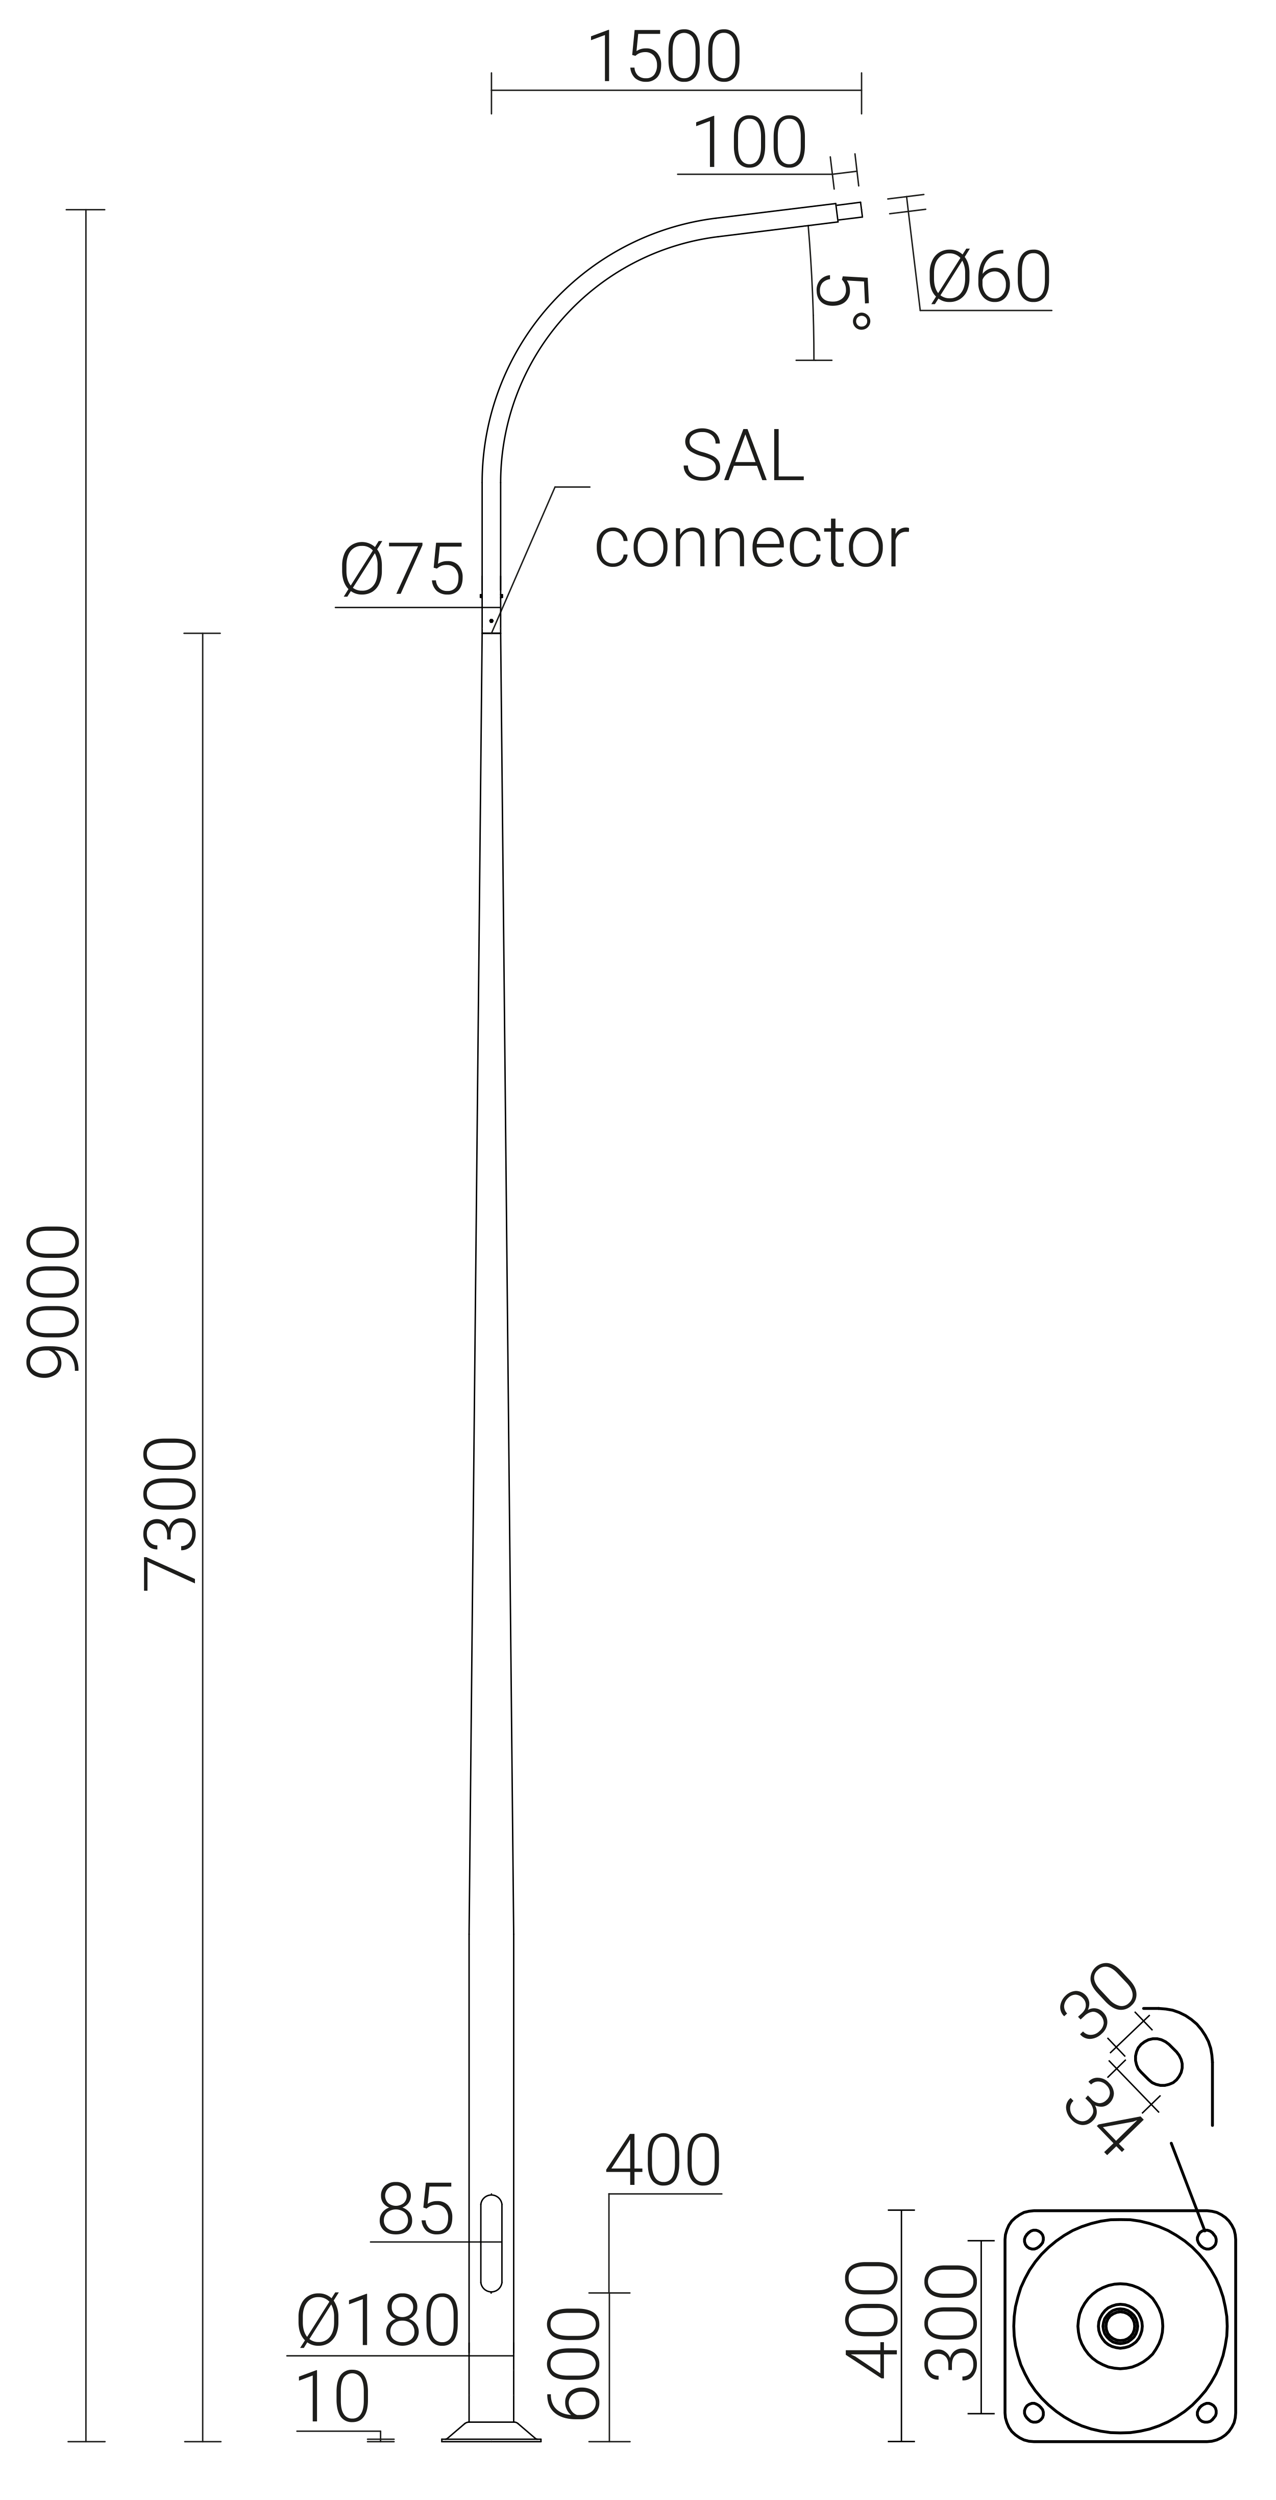<svg xmlns="http://www.w3.org/2000/svg" viewBox="0 0 889.5 1741.8" preserveAspectRatio="xMinYMin" height="1741.8px">
  <title>42720 SAL-9 WLN1-1,5-1,7-5</title>
  <g>
    <polygon points="841.4 1701 844.8 1700.7 848.2 1699.8 851.4 1698.3 854.3 1696.3 856.7 1693.9 858.7 1691 860.3 1687.8 861.1 1684.4 861.4 1681 861.4 1560.2 861.1 1556.8 860.3 1553.4 858.7 1550.2 856.7 1547.3 854.3 1544.9 851.4 1542.9 848.2 1541.3 844.8 1540.5 841.4 1540.1 720.8 1540.1 717.2 1540.5 713.8 1541.3 710.8 1542.9 707.9 1544.9 705.3 1547.3 703.3 1550.2 701.9 1553.4 700.9 1556.8 700.6 1560.2 700.6 1681 700.9 1684.4 701.9 1687.8 703.3 1691 705.3 1693.9 707.9 1696.3 710.8 1698.3 713.8 1699.8 717.2 1700.7 720.8 1701 841.4 1701" style="fill: none;stroke: #000;stroke-linecap: round;stroke-linejoin: round;stroke-width: 2px"/>
    <line x1="837.6" y1="1676" x2="836.4" y2="1677.2" style="fill: none;stroke: #000;stroke-linecap: round;stroke-linejoin: round;stroke-width: 2px"/>
    <polyline points="846.1 1684.5 847.3 1683 847.8 1681.3 847.8 1679.4 847.3 1677.6 846.1 1676 844.6 1675 842.9 1674.3 841 1674.3 839.2 1675 837.6 1676" style="fill: none;stroke: #000;stroke-linecap: round;stroke-linejoin: round;stroke-width: 2px"/>
    <line x1="845.1" y1="1685.7" x2="846.1" y2="1684.5" style="fill: none;stroke: #000;stroke-linecap: round;stroke-linejoin: round;stroke-width: 2px"/>
    <polyline points="836.4 1677.2 835.4 1678.7 834.7 1680.4 834.7 1682.5 835.4 1684.2 836.4 1685.7 838 1686.9 839.8 1687.4 841.7 1687.4 843.6 1686.9 845.1 1685.7" style="fill: none;stroke: #000;stroke-linecap: round;stroke-linejoin: round;stroke-width: 2px"/>
    <polygon points="855.5 1620.6 855.2 1613.8 854.1 1607 852.6 1600.2 850.4 1593.7 847.7 1587.4 844.3 1581.5 840.4 1575.7 835.9 1570.4 831.2 1565.6 825.9 1561.2 820.1 1557.3 814.2 1553.9 807.9 1551.2 801.4 1549 794.8 1547.4 788 1546.4 781 1546.3 774.2 1546.4 767.4 1547.4 760.8 1549 754.1 1551.2 747.8 1553.9 741.9 1557.3 736.3 1561.2 731 1565.6 726.1 1570.4 721.7 1575.7 717.7 1581.5 714.5 1587.4 711.6 1593.7 709.6 1600.2 707.9 1607 707 1613.8 706.7 1620.6 707 1627.4 707.9 1634.2 709.6 1641 711.6 1647.4 714.5 1653.7 717.7 1659.7 721.7 1665.5 726.1 1670.7 731 1675.5 736.3 1679.9 741.9 1683.8 747.8 1687.2 754.1 1690 760.8 1692.2 767.4 1693.7 774.2 1694.7 781 1694.9 788 1694.7 794.8 1693.7 801.4 1692.2 807.9 1690 814.2 1687.2 820.1 1683.8 825.9 1679.9 831.2 1675.5 835.9 1670.7 840.4 1665.5 844.3 1659.7 847.7 1653.7 850.4 1647.4 852.6 1641 854.1 1634.2 855.2 1627.4 855.5 1620.6" style="fill: none;stroke: #000;stroke-linecap: round;stroke-linejoin: round;stroke-width: 2px"/>
    <line x1="836.4" y1="1563.9" x2="837.6" y2="1565.1" style="fill: none;stroke: #000;stroke-linecap: round;stroke-linejoin: round;stroke-width: 2px"/>
    <polyline points="845.1 1555.4 843.6 1554.3 841.7 1553.7 839.8 1553.7 838 1554.3 836.4 1555.4 835.4 1557 834.7 1558.7 834.7 1560.5 835.4 1562.4 836.4 1563.9" style="fill: none;stroke: #000;stroke-linecap: round;stroke-linejoin: round;stroke-width: 2px"/>
    <line x1="846.1" y1="1556.6" x2="845.1" y2="1555.4" style="fill: none;stroke: #000;stroke-linecap: round;stroke-linejoin: round;stroke-width: 2px"/>
    <polyline points="837.6 1565.1 839.2 1566.2 841 1566.8 842.9 1566.8 844.6 1566.2 846.1 1565.1 847.3 1563.6 847.8 1561.7 847.8 1559.9 847.3 1558.2 846.1 1556.6" style="fill: none;stroke: #000;stroke-linecap: round;stroke-linejoin: round;stroke-width: 2px"/>
    <line x1="724.4" y1="1565.1" x2="725.6" y2="1563.9" style="fill: none;stroke: #000;stroke-linecap: round;stroke-linejoin: round;stroke-width: 2px"/>
    <polyline points="715.9 1556.6 714.8 1558.2 714.2 1559.9 714.2 1561.7 714.8 1563.6 715.9 1565.1 717.4 1566.2 719.3 1566.8 721.1 1566.8 722.8 1566.2 724.4 1565.1" style="fill: none;stroke: #000;stroke-linecap: round;stroke-linejoin: round;stroke-width: 2px"/>
    <line x1="717.1" y1="1555.4" x2="715.9" y2="1556.6" style="fill: none;stroke: #000;stroke-linecap: round;stroke-linejoin: round;stroke-width: 2px"/>
    <polyline points="725.6 1563.9 726.8 1562.4 727.3 1560.5 727.3 1558.7 726.8 1557 725.6 1555.4 724 1554.3 722.3 1553.7 720.3 1553.7 718.6 1554.3 717.1 1555.4" style="fill: none;stroke: #000;stroke-linecap: round;stroke-linejoin: round;stroke-width: 2px"/>
    <line x1="725.6" y1="1677.2" x2="724.4" y2="1676" style="fill: none;stroke: #000;stroke-linecap: round;stroke-linejoin: round;stroke-width: 2px"/>
    <polyline points="717.1 1685.7 718.6 1686.9 720.3 1687.4 722.3 1687.4 724 1686.9 725.6 1685.7 726.8 1684.2 727.3 1682.5 727.3 1680.4 726.8 1678.7 725.6 1677.2" style="fill: none;stroke: #000;stroke-linecap: round;stroke-linejoin: round;stroke-width: 2px"/>
    <line x1="715.9" y1="1684.5" x2="717.1" y2="1685.7" style="fill: none;stroke: #000;stroke-linecap: round;stroke-linejoin: round;stroke-width: 2px"/>
    <polyline points="724.4 1676 722.8 1675 721.1 1674.3 719.3 1674.3 717.4 1675 715.9 1676 714.8 1677.6 714.2 1679.4 714.2 1681.3 714.8 1683 715.9 1684.5" style="fill: none;stroke: #000;stroke-linecap: round;stroke-linejoin: round;stroke-width: 2px"/>
    <polygon points="810.6 1620.6 810.3 1616.3 809.4 1612.2 807.9 1608.3 805.8 1604.6 803.5 1601.2 800.4 1598.3 797 1595.7 793.3 1593.7 789.3 1592.2 785.3 1591.3 781 1591 776.8 1591.3 772.7 1592.2 768.8 1593.7 765 1595.7 761.6 1598.3 758.7 1601.2 756.2 1604.6 754.1 1608.3 752.6 1612.2 751.8 1616.3 751.4 1620.6 751.8 1624.8 752.6 1628.9 754.1 1632.8 756.2 1636.6 758.7 1640 761.6 1642.9 765 1645.4 768.8 1647.4 772.7 1649 776.8 1649.8 781 1650.2 785.3 1649.8 789.3 1649 793.3 1647.4 797 1645.4 800.4 1642.9 803.5 1640 805.8 1636.6 807.9 1632.8 809.4 1628.9 810.3 1624.8 810.6 1620.6" style="fill: none;stroke: #000;stroke-linecap: round;stroke-linejoin: round;stroke-width: 2px"/>
    <polygon points="796.3 1620.6 796 1617.5 795.1 1614.8 793.8 1612.1 791.9 1609.7 789.5 1607.8 787 1606.5 784.1 1605.6 781 1605.3 778.1 1605.6 775.2 1606.5 772.5 1607.8 770.3 1609.7 768.4 1612.1 766.9 1614.8 766 1617.5 765.7 1620.6 766 1623.6 766.9 1626.4 768.4 1629.1 770.3 1631.5 772.5 1633.3 775.2 1634.7 778.1 1635.5 781 1635.9 784.1 1635.5 787 1634.7 789.5 1633.3 791.9 1631.5 793.8 1629.1 795.1 1626.4 796 1623.6 796.3 1620.6" style="fill: none;stroke: #000;stroke-linecap: round;stroke-linejoin: round;stroke-width: 2px"/>
    <polygon points="793.1 1620.6 792.7 1617.9 791.9 1615.3 790.5 1613.1 788.5 1611.2 786.3 1609.7 783.7 1608.8 781 1608.5 778.3 1608.8 775.7 1609.7 773.5 1611.2 771.7 1613.1 770.1 1615.3 769.3 1617.9 768.9 1620.6 769.3 1623.3 770.1 1625.8 771.7 1628.1 773.5 1629.9 775.7 1631.5 778.3 1632.3 781 1632.7 783.7 1632.3 786.3 1631.5 788.5 1629.9 790.5 1628.1 791.9 1625.8 792.7 1623.3 793.1 1620.6" style="fill: none;stroke: #000;stroke-linecap: round;stroke-linejoin: round;stroke-width: 2px"/>
    <polygon points="791 1620.6 790.7 1618 789.7 1615.5 788.1 1613.4 786.1 1611.9 783.7 1610.9 781 1610.5 778.5 1610.9 776.1 1611.9 773.9 1613.4 772.3 1615.5 771.3 1618 771 1620.6 771.3 1623.1 772.3 1625.7 773.9 1627.7 776.1 1629.3 778.5 1630.3 781 1630.6 783.7 1630.3 786.1 1629.3 788.1 1627.7 789.7 1625.7 790.7 1623.1 791 1620.6" style="fill: none;stroke: #000;stroke-linecap: round;stroke-linejoin: round;stroke-width: 2px"/>
    <g>
      <line x1="628.4" y1="1539.8" x2="628.4" y2="1700.8" style="fill: none;stroke: #000;stroke-linejoin: round"/>
      <g>
        <line x1="637.8" y1="1539.7" x2="618.9" y2="1539.7" style="fill: none;stroke: #000;stroke-linejoin: round"/>
        <line x1="637.8" y1="1700.9" x2="618.9" y2="1700.9" style="fill: none;stroke: #000;stroke-linejoin: round"/>
      </g>
    </g>
    <g>
      <line x1="693.4" y1="1561" x2="674.5" y2="1561" style="fill: none;stroke: #000;stroke-linejoin: round"/>
      <line x1="693.4" y1="1681.5" x2="674.5" y2="1681.5" style="fill: none;stroke: #000;stroke-linejoin: round"/>
      <line x1="684" y1="1560.8" x2="684" y2="1681.5" style="fill: none;stroke: #000;stroke-linejoin: round"/>
    </g>
    <g>
      <path d="M758.4,1459.8l2.4,2.5a8.5,8.5,0,0,0,5.5,2.9,6.8,6.8,0,0,0,4.9-2.1,6.9,6.9,0,0,0,2.5-5,7.3,7.3,0,0,0-2.4-5.4,8.1,8.1,0,0,0-5.4-2.6,6.9,6.9,0,0,0-5.3,2.1l-1.9-2h.1a8.3,8.3,0,0,1,6.9-2.7,10.5,10.5,0,0,1,7.4,3.6,10.8,10.8,0,0,1,3.4,7.2,9.8,9.8,0,0,1-3.3,7.1,8,8,0,0,1-4.5,2.2,10.5,10.5,0,0,1-5.4-.9,9,9,0,0,1,1.2,5.8,8.6,8.6,0,0,1-2.7,4.9,9.6,9.6,0,0,1-7.5,3,11.4,11.4,0,0,1-7.4-3.8,12.4,12.4,0,0,1-3.7-7.6,8.3,8.3,0,0,1,3.1-7.4h.1l1.9,2a6.9,6.9,0,0,0-2.3,5.5,8.3,8.3,0,0,0,2.7,5.9,8.2,8.2,0,0,0,5.5,2.8,6.8,6.8,0,0,0,5.5-2.3c1.8-1.8,2.6-3.6,2.4-5.5a10.1,10.1,0,0,0-3.1-5.8l-2.4-2.4Z" style="fill: #1d1d1b"/>
      <path d="M780,1493.5l3.9,3.9-1.8,1.8-3.9-4-6.4,6.2-2.1-2.1,6.5-6.2-11.6-12,1.2-1.1,29.3-5.6,2.2,2.3Zm-11.2-11.6,9.2,9.5,14.5-14.1v-.2l-2.7,1Z" style="fill: #1d1d1b"/>
    </g>
    <g>
      <path d="M751.5,1405l2.5-2.3c1.9-1.8,2.9-3.6,2.9-5.5a6.5,6.5,0,0,0-1.9-5,7.7,7.7,0,0,0-5-2.6,7.4,7.4,0,0,0-5.5,2.4,8.7,8.7,0,0,0-2.7,5.4,7.1,7.1,0,0,0,2.1,5.3l-2,1.9h-.1a8.5,8.5,0,0,1-2.7-7,12,12,0,0,1,3.7-7.3,11.1,11.1,0,0,1,7.3-3.3,9.6,9.6,0,0,1,7.1,3.4,8.6,8.6,0,0,1,2.1,4.5,9.8,9.8,0,0,1-1,5.4,8.4,8.4,0,0,1,5.8-1.1,8.3,8.3,0,0,1,4.9,2.7,9.5,9.5,0,0,1,2.9,7.5,10.9,10.9,0,0,1-3.9,7.4,12.3,12.3,0,0,1-7.6,3.6,8.8,8.8,0,0,1-7.4-3.1v-.2l2-1.9a6.8,6.8,0,0,0,5.5,2.4,8.4,8.4,0,0,0,5.9-2.6,8.5,8.5,0,0,0,3-5.5,7.6,7.6,0,0,0-2.3-5.5c-1.8-1.8-3.6-2.6-5.4-2.5a10.3,10.3,0,0,0-5.9,3.1l-2.5,2.3Z" style="fill: #1d1d1b"/>
      <path d="M787.1,1379c3.2,3.3,4.9,6.6,5.1,9.7a10,10,0,0,1-3.4,8.4,10.3,10.3,0,0,1-8.6,3c-3.2-.4-6.3-2.3-9.5-5.6l-5.4-5.8c-3.2-3.3-4.9-6.6-5.1-9.7a11,11,0,0,1,12-11.4c3.2.4,6.3,2.3,9.5,5.6Zm-7.9-4.1c-2.5-2.7-4.9-4.2-7.3-4.7a7.4,7.4,0,0,0-6.6,2.2,7.1,7.1,0,0,0-2.5,6.4c.4,2.4,1.8,4.9,4.3,7.5l6.1,6.5a14.2,14.2,0,0,0,7.3,4.6,7.1,7.1,0,0,0,6.6-2.1,7.4,7.4,0,0,0,2.4-6.4c-.3-2.4-1.7-5-4.2-7.6Z" style="fill: #1d1d1b"/>
    </g>
    <g>
      <path d="M613.7,1637.3v-5.6h2.5v5.6h9v2.9h-9v16.7h-1.7l-24.9-16.4v-3.2Zm0,16.1v-13.2H593.4v.2l2.7,1.2Z" style="fill: #1d1d1b"/>
      <path d="M611.4,1605c4.6,0,8.1,1,10.6,3a10.2,10.2,0,0,1,3.7,8.3,10.5,10.5,0,0,1-3.7,8.3c-2.5,2-6.1,3-10.6,3h-8c-4.5,0-8.1-1-10.6-3a11.2,11.2,0,0,1,0-16.6c2.5-2,6.1-3,10.6-3Zm-8.5,2.9a14.5,14.5,0,0,0-8.4,2.2,8.1,8.1,0,0,0,0,12.4q3,2.1,8.4,2.1h8.9q5.4,0,8.4-2.1a7.2,7.2,0,0,0,3-6.2,7.1,7.1,0,0,0-3-6.2,14.5,14.5,0,0,0-8.4-2.2Z" style="fill: #1d1d1b"/>
      <path d="M611.4,1575.9c4.6,0,8.1,1,10.6,2.9a11.2,11.2,0,0,1,0,16.6c-2.5,2-6.1,3-10.6,3h-8c-4.5,0-8.1-1-10.6-3a9.7,9.7,0,0,1-3.7-8.2,9.9,9.9,0,0,1,3.7-8.3c2.5-2,6.1-3,10.6-3Zm-8.5,2.9q-5.4,0-8.4,2.1a7.5,7.5,0,0,0-2.9,6.3,7.3,7.3,0,0,0,2.9,6.2q3,2.1,8.4,2.1h8.9c3.6,0,6.4-.7,8.4-2.2a7.1,7.1,0,0,0,3-6.2,7.2,7.2,0,0,0-3-6.2q-3-2.1-8.4-2.1Z" style="fill: #1d1d1b"/>
    </g>
    <g>
      <path d="M661.1,1651.1v-3.4c0-2.6-.6-4.5-1.9-5.9a6.9,6.9,0,0,0-5-2,7.2,7.2,0,0,0-5.3,1.9,7.5,7.5,0,0,0-2,5.6,8.2,8.2,0,0,0,2,5.6,7.4,7.4,0,0,0,5.4,2.2v2.7h-.2a8.8,8.8,0,0,1-6.9-2.9,11.4,11.4,0,0,1-2.8-7.7,10.5,10.5,0,0,1,2.7-7.6c1.7-1.9,4.1-2.8,7.2-2.8a7.4,7.4,0,0,1,4.7,1.6,8.9,8.9,0,0,1,3.3,4.3,8.7,8.7,0,0,1,3.2-4.9,8.9,8.9,0,0,1,5.4-1.7,9.6,9.6,0,0,1,7.4,3.1,11.5,11.5,0,0,1,2.7,7.9,13,13,0,0,1-2.6,8,8.7,8.7,0,0,1-7.4,3.2h-.1v-2.7a7.3,7.3,0,0,0,5.5-2.3,8.9,8.9,0,0,0,2.1-6.1c0-2.6-.6-4.5-1.9-5.9a7.1,7.1,0,0,0-5.7-2.2,6.7,6.7,0,0,0-5.5,2.3c-1.2,1.4-1.8,3.6-1.8,6.3v3.4Z" style="fill: #1d1d1b"/>
      <path d="M666.7,1607.4c4.6,0,8.1,1,10.6,3a9.7,9.7,0,0,1,3.7,8.2,10,10,0,0,1-3.7,8.3c-2.5,2-6,3-10.6,3h-7.9c-4.6,0-8.1-1-10.6-2.9a10.1,10.1,0,0,1-3.8-8.3,10,10,0,0,1,3.8-8.3c2.5-2,6-3,10.6-3Zm-8.4,2.9q-5.5,0-8.4,2.1a7.4,7.4,0,0,0-3,6.3,7.1,7.1,0,0,0,3,6.2q2.9,2.1,8.4,2.1h8.8c3.6,0,6.4-.7,8.4-2.2a7.1,7.1,0,0,0,3-6.2,7.2,7.2,0,0,0-3-6.2q-2.8-2.1-8.4-2.1Z" style="fill: #1d1d1b"/>
      <path d="M666.7,1578.2c4.6,0,8.1,1,10.6,3a9.9,9.9,0,0,1,3.7,8.3,10,10,0,0,1-3.7,8.3c-2.5,2-6,3-10.6,3h-7.9c-4.6,0-8.1-1-10.6-3a10,10,0,0,1-3.8-8.3,10.1,10.1,0,0,1,3.8-8.3c2.5-2,6-3,10.6-3Zm-8.4,3q-5.5,0-8.4,2.1a7.9,7.9,0,0,0,0,12.4c1.9,1.4,4.7,2.2,8.4,2.2h8.8a14.5,14.5,0,0,0,8.4-2.2,7.2,7.2,0,0,0,3-6.2,7.1,7.1,0,0,0-3-6.2q-2.8-2.1-8.4-2.1Z" style="fill: #1d1d1b"/>
    </g>
    <line x1="807.7" y1="1399.2" x2="797.2" y2="1399.2" style="fill: none;stroke: #000;stroke-linecap: round;stroke-linejoin: round;stroke-width: 2px"/>
    <polyline points="845.2 1436.7 844.8 1431.7 844 1427 842.4 1422.2 840.2 1418 837.5 1413.9 834.3 1410.1 830.5 1406.9 826.5 1404.2 822 1402 817.4 1400.4 812.7 1399.6 807.7 1399.2" style="fill: none;stroke: #000;stroke-linecap: round;stroke-linejoin: round;stroke-width: 2px"/>
    <line x1="845.2" y1="1480.7" x2="845.2" y2="1436.7" style="fill: none;stroke: #000;stroke-linecap: round;stroke-linejoin: round;stroke-width: 2px"/>
    <polygon points="814.9 1424.2 812.5 1422.4 809.6 1421 806.7 1420.3 803.7 1420.3 800.6 1421 797.9 1422.4 795.5 1424.2 793.5 1426.6 792.3 1429.3 791.6 1432.4 791.6 1435.5 792.3 1438.5 793.5 1441.3 795.5 1443.6 800.8 1448.9 803.2 1450.9 805.9 1452.1 808.9 1452.8 812 1452.8 814.9 1452.1 817.8 1450.9 820.2 1448.9 822 1446.5 823.4 1443.8 824.1 1440.7 824.1 1437.7 823.4 1434.8 822 1431.9 820.2 1429.5 814.9 1424.2" style="fill: none;stroke: #000;stroke-linecap: round;stroke-linejoin: round;stroke-width: 2px"/>
    <g>
      <line x1="784.8" y1="1434.9" x2="772" y2="1447.4" style="fill: none;stroke: #000;stroke-linejoin: round"/>
      <line x1="809" y1="1459.8" x2="796.1" y2="1472.3" style="fill: none;stroke: #000;stroke-linejoin: round"/>
      <line x1="772.9" y1="1435.4" x2="808" y2="1471.7" style="fill: none;stroke: #000;stroke-linejoin: round"/>
    </g>
    <g>
      <line x1="772" y1="1419.7" x2="784.4" y2="1432.7" style="fill: none;stroke: #000;stroke-linejoin: round"/>
      <line x1="791" y1="1401.5" x2="803.4" y2="1414.4" style="fill: none;stroke: #000;stroke-linejoin: round"/>
      <line x1="773.8" y1="1430.3" x2="801.5" y2="1403.8" style="fill: none;stroke: #000;stroke-linejoin: round"/>
    </g>
    <line x1="839.9" y1="1554.2" x2="816.5" y2="1493.1" style="fill: none;stroke: #000;stroke-linecap: round;stroke-linejoin: round;stroke-width: 2px"/>
    <g>
      <line x1="342.6" y1="441.2" x2="386.9" y2="339.3" style="fill: none;stroke: #1d1d1b;stroke-linecap: round;stroke-linejoin: round"/>
      <line x1="386.9" y1="339.3" x2="411.2" y2="339.3" style="fill: none;stroke: #1d1d1b;stroke-linecap: round;stroke-linejoin: round"/>
    </g>
    <g>
      <path d="M499,325.7a5.8,5.8,0,0,0-2.1-4.7c-1.3-1.1-3.9-2.2-7.6-3.2a29.7,29.7,0,0,1-8-3.4A8.2,8.2,0,0,1,481,301a15.2,15.2,0,0,1,14.9-1.2,10.3,10.3,0,0,1,4.4,3.8,10,10,0,0,1,1.5,5.4h-3a7.2,7.2,0,0,0-2.5-5.8,9.7,9.7,0,0,0-6.7-2.2,10.7,10.7,0,0,0-6.5,1.8,5.7,5.7,0,0,0-2.4,4.7,5.5,5.5,0,0,0,2.2,4.5,20.6,20.6,0,0,0,6.9,3,38.2,38.2,0,0,1,7.3,2.7,10,10,0,0,1,3.7,3.3,9.1,9.1,0,0,1,1.2,4.7,8,8,0,0,1-3.3,6.7c-2.3,1.7-5.2,2.5-8.9,2.5a17.3,17.3,0,0,1-6.9-1.3,10.6,10.6,0,0,1-4.7-3.8,9.4,9.4,0,0,1-1.6-5.5h3a6.9,6.9,0,0,0,2.8,5.9c1.8,1.5,4.3,2.2,7.4,2.2a11.3,11.3,0,0,0,6.7-1.8A5.8,5.8,0,0,0,499,325.7Z" style="fill: #1d1d1b"/>
      <path d="M527.7,324.5H511.6l-3.7,10h-3.1l13.4-35.6h2.9l13.4,35.6h-3.1Zm-15.2-2.6h14.2l-7.1-19.3Z" style="fill: #1d1d1b"/>
      <path d="M542.8,331.9h17.5v2.6H539.7V298.9h3.1Z" style="fill: #1d1d1b"/>
      <path d="M427.3,392.5a8,8,0,0,0,5.1-1.7,6.6,6.6,0,0,0,2.3-4.5h2.8a8.6,8.6,0,0,1-1.5,4.4,10.1,10.1,0,0,1-3.7,3.1,10.8,10.8,0,0,1-5,1.1,10.1,10.1,0,0,1-8.2-3.6c-2.1-2.4-3.1-5.6-3.1-9.7v-.9a16.7,16.7,0,0,1,1.4-6.9,10.4,10.4,0,0,1,3.9-4.6,10.8,10.8,0,0,1,6-1.7,10,10,0,0,1,7.1,2.6,9.9,9.9,0,0,1,3.1,6.8h-2.8a7.6,7.6,0,0,0-2.3-5,7.3,7.3,0,0,0-5.1-1.9,7.4,7.4,0,0,0-6.2,2.9c-1.4,1.9-2.1,4.6-2.1,8v.9c0,3.3.7,6,2.1,7.8A7.5,7.5,0,0,0,427.3,392.5Z" style="fill: #1d1d1b"/>
      <path d="M441.7,380.9a15.2,15.2,0,0,1,1.5-6.9,12,12,0,0,1,4.1-4.8,11.8,11.8,0,0,1,6.2-1.7,11,11,0,0,1,8.5,3.7,14.3,14.3,0,0,1,3.3,9.8v.7a15.8,15.8,0,0,1-1.5,6.9,10.9,10.9,0,0,1-10.3,6.3,10.7,10.7,0,0,1-8.5-3.7c-2.2-2.4-3.3-5.7-3.3-9.8Zm2.9.8a11.5,11.5,0,0,0,2.5,7.7,8.2,8.2,0,0,0,12.8,0,12,12,0,0,0,2.5-8v-.5a12.8,12.8,0,0,0-1.2-5.6,8.7,8.7,0,0,0-3.1-3.9,8.3,8.3,0,0,0-4.6-1.4,8,8,0,0,0-6.4,3.1,12,12,0,0,0-2.5,8Z" style="fill: #1d1d1b"/>
      <path d="M474.1,368v4.6a10.4,10.4,0,0,1,3.7-3.8,10.2,10.2,0,0,1,4.9-1.3q4.2,0,6.3,2.4t2.1,7.2v17.4h-2.9V377.1a8,8,0,0,0-1.5-5.3,6,6,0,0,0-4.7-1.7,7.6,7.6,0,0,0-4.8,1.7,9.6,9.6,0,0,0-3.1,4.6v18.1h-2.9V368Z" style="fill: #1d1d1b"/>
      <path d="M501.6,368v4.6a10.6,10.6,0,0,1,3.8-3.8,9.9,9.9,0,0,1,4.9-1.3q4.2,0,6.3,2.4t2.1,7.2v17.4h-2.9V377.1a8,8,0,0,0-1.5-5.3,6.1,6.1,0,0,0-4.7-1.7,7.6,7.6,0,0,0-4.8,1.7,9,9,0,0,0-3.1,4.6v18.1h-2.9V368Z" style="fill: #1d1d1b"/>
      <path d="M536.5,394.9a11.3,11.3,0,0,1-6.1-1.6,11.9,11.9,0,0,1-4.3-4.6,14.7,14.7,0,0,1-1.5-6.7v-1a15.2,15.2,0,0,1,1.5-6.9,12.8,12.8,0,0,1,4.1-4.8,10.1,10.1,0,0,1,5.7-1.8,9.7,9.7,0,0,1,7.7,3.3,13.8,13.8,0,0,1,2.8,9v1.6H527.5v.6a11.2,11.2,0,0,0,2.6,7.5,8.2,8.2,0,0,0,6.5,3,9.1,9.1,0,0,0,7.4-3.6l1.8,1.4C543.7,393.4,540.5,394.9,536.5,394.9Zm-.6-24.9a7,7,0,0,0-5.5,2.5,11.5,11.5,0,0,0-2.8,6.4h15.9v-.3a9.7,9.7,0,0,0-2.2-6.2A6.8,6.8,0,0,0,535.9,370Z" style="fill: #1d1d1b"/>
      <path d="M561.8,392.5a7.7,7.7,0,0,0,5.1-1.7,6.2,6.2,0,0,0,2.3-4.5H572a8.6,8.6,0,0,1-1.5,4.4,10.1,10.1,0,0,1-3.7,3.1,10.8,10.8,0,0,1-5,1.1,10.2,10.2,0,0,1-8.2-3.6c-2-2.4-3-5.6-3-9.7v-.9a16.7,16.7,0,0,1,1.3-6.9,10.4,10.4,0,0,1,3.9-4.6,10.8,10.8,0,0,1,6-1.7,10.4,10.4,0,0,1,7.2,2.6,9.4,9.4,0,0,1,3,6.8h-2.8a7.6,7.6,0,0,0-2.3-5,7.8,7.8,0,0,0-11.2,1c-1.5,1.9-2.2,4.6-2.2,8v.9c0,3.3.7,6,2.2,7.8A7.2,7.2,0,0,0,561.8,392.5Z" style="fill: #1d1d1b"/>
      <path d="M582.4,361.3V368h5.4v2.4h-5.4v17.7a4.9,4.9,0,0,0,.8,3.2,3,3,0,0,0,2.6,1.1l2.4-.2v2.3a9,9,0,0,1-3.1.4c-2,0-3.5-.5-4.4-1.7a8.4,8.4,0,0,1-1.4-5.1V370.4h-4.8V368h4.8v-6.7Z" style="fill: #1d1d1b"/>
      <path d="M591.8,380.9a15.2,15.2,0,0,1,1.5-6.9,11.3,11.3,0,0,1,4.1-4.8,11.8,11.8,0,0,1,6.2-1.7,11,11,0,0,1,8.5,3.7,14.3,14.3,0,0,1,3.3,9.8v.7a15.8,15.8,0,0,1-1.5,6.9,10.9,10.9,0,0,1-10.3,6.3,10.7,10.7,0,0,1-8.5-3.7c-2.2-2.4-3.3-5.7-3.3-9.8Zm2.9.8a11.5,11.5,0,0,0,2.5,7.7,7.6,7.6,0,0,0,6.4,3.1,7.7,7.7,0,0,0,6.4-3.1,12.5,12.5,0,0,0,2.5-8v-.5a12.8,12.8,0,0,0-1.2-5.6,8.7,8.7,0,0,0-3.1-3.9,8.3,8.3,0,0,0-4.6-1.4,7.8,7.8,0,0,0-6.4,3.1,12,12,0,0,0-2.5,8Z" style="fill: #1d1d1b"/>
      <path d="M633.6,370.5h-2a7.3,7.3,0,0,0-4.6,1.5,7.9,7.9,0,0,0-2.7,4.4v18.2h-2.9V368h2.9v4.2a7.9,7.9,0,0,1,7.5-4.7,4.9,4.9,0,0,1,1.9.4Z" style="fill: #1d1d1b"/>
    </g>
  </g>
  <g>
    <line x1="555" y1="251" x2="579.9" y2="251" style="fill: none;stroke: #1d1d1b;stroke-linecap: round;stroke-linejoin: round"/>
    <line x1="410.6" y1="1701" x2="439.2" y2="1701" style="fill: none;stroke: #1d1d1b;stroke-linecap: round;stroke-linejoin: round"/>
    <line x1="424.8" y1="1597.4" x2="424.8" y2="1701" style="fill: none;stroke: #1d1d1b;stroke-linecap: round;stroke-linejoin: round"/>
    <g>
      <path d="M381.5,1668H384v.3c0,4.2,1.3,7.6,3.8,10s6,3.8,10.4,4.1a9.7,9.7,0,0,1-3.1-3.8,10.5,10.5,0,0,1-1.1-5,9.5,9.5,0,0,1,3.2-7.5,13,13,0,0,1,8.5-2.8,15.2,15.2,0,0,1,6.2,1.3,9.6,9.6,0,0,1,5.9,9.3,10.4,10.4,0,0,1-3.7,8.3,14.3,14.3,0,0,1-9.6,3.2h-2.9c-6.3,0-11.3-1.5-14.8-4.4s-5.2-7-5.3-12.3Zm15,6a9,9,0,0,0,1.7,5.2,7.5,7.5,0,0,0,4.1,3.2h2.5a11.7,11.7,0,0,0,7.6-2.4,7.5,7.5,0,0,0,2.9-6.1,6.8,6.8,0,0,0-2.7-5.6,10.8,10.8,0,0,0-6.8-2.1,10.4,10.4,0,0,0-6.8,2.1A7.3,7.3,0,0,0,396.5,1674Z" style="fill: #1d1d1b"/>
      <path d="M402.5,1636c5,0,8.8,1,11.4,2.8a9.3,9.3,0,0,1,3.9,8.1,9.6,9.6,0,0,1-3.8,8.1c-2.6,1.9-6.3,2.8-11.1,2.9h-6.4c-5,0-8.8-.9-11.4-2.8a10.6,10.6,0,0,1-.1-16.2c2.5-1.8,6.1-2.8,11-2.9Zm-6.4,3c-4,0-7.1.6-9.2,2a6.5,6.5,0,0,0-3.1,6,6.6,6.6,0,0,0,3,5.9q3.1,2.1,9,2.1h7q6.1,0,9.3-2.1a7.2,7.2,0,0,0,.1-11.9c-2.1-1.3-5.2-2-9.2-2Z" style="fill: #1d1d1b"/>
      <path d="M402.5,1608.3c5,0,8.8,1,11.4,2.8s3.9,4.5,3.9,8.1a9.6,9.6,0,0,1-3.8,8.1c-2.6,1.9-6.3,2.8-11.1,2.9h-6.4c-5,0-8.8-.9-11.4-2.8a10.6,10.6,0,0,1-.1-16.2c2.5-1.8,6.1-2.8,11-2.9Zm-6.4,3c-4,0-7.1.6-9.2,2a6.5,6.5,0,0,0-3.1,6,6.6,6.6,0,0,0,3,5.9c2.1,1.4,5.1,2,9,2.1h7q6.1,0,9.3-2.1a6.6,6.6,0,0,0,3.2-6,6.5,6.5,0,0,0-3.1-5.9c-2.1-1.3-5.2-2-9.2-2Z" style="fill: #1d1d1b"/>
    </g>
    <line x1="410.6" y1="1597.4" x2="439.1" y2="1597.4" style="fill: none;stroke: #1d1d1b;stroke-linecap: round;stroke-linejoin: round"/>
    <line x1="424.5" y1="1528.4" x2="503.2" y2="1528.4" style="fill: none;stroke: #1d1d1b;stroke-linecap: round;stroke-linejoin: round"/>
    <line x1="424.5" y1="1597.4" x2="424.5" y2="1528.4" style="fill: none;stroke: #1d1d1b;stroke-linecap: round;stroke-linejoin: round"/>
    <g>
      <path d="M442.3,1510.7h5.5v2.4h-5.5v9h-3v-9H422.6v-1.6l16.5-24.9h3.2Zm-16.1,0h13.1v-20.3l-1.3,2.2Z" style="fill: #1d1d1b"/>
      <path d="M473.5,1507.3c0,5-1,8.8-2.8,11.4s-4.5,3.9-8.1,3.9a9.6,9.6,0,0,1-8.1-3.8c-1.9-2.6-2.8-6.3-2.9-11.1v-6.4c0-5,.9-8.8,2.8-11.4a10.6,10.6,0,0,1,16.2-.1c1.8,2.5,2.8,6.1,2.9,11Zm-3-6.4c0-4-.6-7.1-2-9.2a6.5,6.5,0,0,0-6-3.1,6.6,6.6,0,0,0-5.9,3c-1.4,2.1-2,5.1-2.1,9v7q0,6.2,2.1,9.3a6.6,6.6,0,0,0,6,3.2,6.5,6.5,0,0,0,5.9-3.1c1.3-2.1,2-5.2,2-9.2Z" style="fill: #1d1d1b"/>
      <path d="M501.2,1507.3c0,5-.9,8.8-2.8,11.4s-4.5,3.9-8.1,3.9a9.6,9.6,0,0,1-8.1-3.8c-1.9-2.6-2.8-6.3-2.9-11.1v-6.4c0-5,1-8.8,2.8-11.4a9.6,9.6,0,0,1,8.1-3.8c3.6,0,6.2,1.2,8.1,3.7s2.8,6.1,2.9,11Zm-3-6.4c0-4-.6-7.1-1.9-9.2a6.8,6.8,0,0,0-6.1-3.1,6.6,6.6,0,0,0-5.9,3c-1.4,2.1-2,5.1-2.1,9v7q0,6.2,2.1,9.3a6.6,6.6,0,0,0,6,3.2,6.5,6.5,0,0,0,5.9-3.1c1.3-2.1,2-5.2,2-9.2Z" style="fill: #1d1d1b"/>
    </g>
    <line x1="349.4" y1="1561.9" x2="334.7" y2="1561.9" style="fill: none;stroke: #1d1d1b;stroke-linecap: round;stroke-linejoin: round"/>
    <line x1="334.7" y1="1561.9" x2="258.3" y2="1561.9" style="fill: none;stroke: #1d1d1b;stroke-linecap: round;stroke-linejoin: round"/>
    <g>
      <path d="M286.4,1529.8a8.4,8.4,0,0,1-1.6,4.9,9.2,9.2,0,0,1-4.3,3.2,11.2,11.2,0,0,1,5,3.4,8.8,8.8,0,0,1,1.8,5.4,9,9,0,0,1-3.1,7.3c-2.1,1.8-4.8,2.6-8.2,2.6s-6.2-.8-8.2-2.6a9,9,0,0,1-3.1-7.3,8.8,8.8,0,0,1,1.8-5.4,10.5,10.5,0,0,1,4.8-3.4,9.5,9.5,0,0,1-4.2-3.2,8.4,8.4,0,0,1-1.5-4.9,9.2,9.2,0,0,1,2.8-7.1,10.9,10.9,0,0,1,7.6-2.6,10.5,10.5,0,0,1,7.5,2.7A9,9,0,0,1,286.4,1529.8Zm-2,17a6.9,6.9,0,0,0-2.4-5.5,9.8,9.8,0,0,0-12.1,0,7.2,7.2,0,0,0-2.3,5.5,6.8,6.8,0,0,0,2.3,5.4,9,9,0,0,0,6.1,2,9.1,9.1,0,0,0,6.1-2A7.1,7.1,0,0,0,284.4,1546.8Zm-.9-17.1a6.3,6.3,0,0,0-2.2-5,7.2,7.2,0,0,0-5.3-2.1,7.5,7.5,0,0,0-5.4,2,7.2,7.2,0,0,0,0,10.2,8.6,8.6,0,0,0,10.8,0A6.6,6.6,0,0,0,283.5,1529.7Z" style="fill: #1d1d1b"/>
      <path d="M295.1,1537.9l1.8-17.3h17.7v2.7H299.4l-1.3,12a11.7,11.7,0,0,1,6.7-1.9,9.9,9.9,0,0,1,7.7,3.1,11.9,11.9,0,0,1,2.8,8.3q0,5.7-2.7,8.7c-1.9,2.1-4.5,3.1-7.9,3.1a10.8,10.8,0,0,1-7.5-2.5,11.1,11.1,0,0,1-3.3-7.3h2.8a8.4,8.4,0,0,0,2.5,5.5,7.5,7.5,0,0,0,5.5,1.9,7,7,0,0,0,5.8-2.4c1.3-1.6,1.9-3.9,1.9-6.9a9.2,9.2,0,0,0-2.2-6.4,7.5,7.5,0,0,0-5.9-2.5,9.7,9.7,0,0,0-3.6.6,10,10,0,0,0-3.3,2Z" style="fill: #1d1d1b"/>
    </g>
    <line x1="327" y1="1632.2" x2="327" y2="1639.1" style="fill: none;stroke: #1d1d1b;stroke-linecap: round;stroke-linejoin: round"/>
    <line x1="358.1" y1="1632.2" x2="358.1" y2="1639.1" style="fill: none;stroke: #1d1d1b;stroke-linecap: round;stroke-linejoin: round"/>
    <line x1="358.1" y1="1641.2" x2="327" y2="1641.2" style="fill: none;stroke: #1d1d1b;stroke-linecap: round;stroke-linejoin: round"/>
    <line x1="327" y1="1641.2" x2="200" y2="1641.2" style="fill: none;stroke: #1d1d1b;stroke-linecap: round;stroke-linejoin: round"/>
    <g>
      <path d="M235.9,1617.9a21.3,21.3,0,0,1-1.7,8.6,14.4,14.4,0,0,1-4.9,5.7,13.5,13.5,0,0,1-7.3,2,12.9,12.9,0,0,1-7.8-2.4l-2.4,3.9h-2.6l3.4-5.3c-3-3-4.5-7.2-4.5-12.8V1614a19.7,19.7,0,0,1,1.8-8.6,12.3,12.3,0,0,1,4.8-5.7,12.9,12.9,0,0,1,7.3-2,12.7,12.7,0,0,1,9.1,3.4l2.6-4.1h2.5l-3.6,5.7a19.9,19.9,0,0,1,3.3,11.3Zm-24.8,0c0,4.2,1,7.6,3,10.1l15.5-24.5a10,10,0,0,0-7.6-3.2,9.7,9.7,0,0,0-7.9,3.6q-3,3.8-3,10.2Zm21.8-3.9a17.4,17.4,0,0,0-2-8.6l-15.2,24.1a9.6,9.6,0,0,0,6.3,2.1,9.5,9.5,0,0,0,8-3.7c1.9-2.4,2.9-5.8,2.9-10.1Z" style="fill: #1d1d1b"/>
      <path d="M255.9,1633.7h-3v-32l-9.6,3.6v-2.8l12.1-4.5h.5Z" style="fill: #1d1d1b"/>
      <path d="M290.9,1607.3a7.8,7.8,0,0,1-1.6,4.9,9.7,9.7,0,0,1-4.2,3.3,10.1,10.1,0,0,1,4.9,3.4,8.5,8.5,0,0,1,1.9,5.4,9.3,9.3,0,0,1-3.1,7.2,14,14,0,0,1-16.5,0,9.3,9.3,0,0,1-3.1-7.2,8.8,8.8,0,0,1,1.8-5.4,9.7,9.7,0,0,1,4.9-3.4,8.7,8.7,0,0,1-4.2-3.3,8.4,8.4,0,0,1-1.6-4.9,9,9,0,0,1,2.9-7,10.4,10.4,0,0,1,7.5-2.6,10.6,10.6,0,0,1,7.6,2.6A9.1,9.1,0,0,1,290.9,1607.3Zm-2,17a7.5,7.5,0,0,0-2.3-5.5,8.9,8.9,0,0,0-6.1-2.1,8.6,8.6,0,0,0-6,2.1,6.9,6.9,0,0,0-2.4,5.5,6.8,6.8,0,0,0,2.3,5.4,9.2,9.2,0,0,0,6.2,2,8.4,8.4,0,0,0,6-2A6.5,6.5,0,0,0,288.9,1624.3Zm-.9-17a6.6,6.6,0,0,0-2.1-5.1,7.2,7.2,0,0,0-5.4-2,7.6,7.6,0,0,0-5.4,1.9,6.6,6.6,0,0,0-2,5.2,6.3,6.3,0,0,0,2,5,8.6,8.6,0,0,0,10.8,0A6.6,6.6,0,0,0,288,1607.3Z" style="fill: #1d1d1b"/>
      <path d="M319.1,1618.9q0,7.5-2.7,11.4a9.5,9.5,0,0,1-8.2,3.9,9.3,9.3,0,0,1-8-3.8c-1.9-2.6-2.9-6.3-2.9-11.2v-6.3c0-5,.9-8.8,2.8-11.4s4.5-3.8,8.1-3.8a9.5,9.5,0,0,1,8.1,3.7c1.8,2.5,2.8,6.1,2.8,11Zm-2.9-6.4c0-4.1-.7-7.1-2-9.2a6.5,6.5,0,0,0-6-3.1,6.9,6.9,0,0,0-6,3c-1.3,2-2,5-2,9v7c0,4,.7,7.1,2,9.3a6.8,6.8,0,0,0,6,3.2,6.7,6.7,0,0,0,6-3.1c1.3-2.1,2-5.2,2-9.3Z" style="fill: #1d1d1b"/>
    </g>
    <line x1="274.7" y1="1701" x2="256.2" y2="1701" style="fill: none;stroke: #1d1d1b;stroke-linecap: round;stroke-linejoin: round"/>
    <line x1="274.7" y1="1699.3" x2="256.2" y2="1699.3" style="fill: none;stroke: #1d1d1b;stroke-linecap: round;stroke-linejoin: round"/>
    <line x1="265.3" y1="1701" x2="265.3" y2="1693.7" style="fill: none;stroke: #1d1d1b;stroke-linecap: round;stroke-linejoin: round"/>
    <line x1="265.3" y1="1693.7" x2="207" y2="1693.7" style="fill: none;stroke: #1d1d1b;stroke-linecap: round;stroke-linejoin: round"/>
    <line x1="265.3" y1="1699.3" x2="265.3" y2="1701" style="fill: none;stroke: #1d1d1b;stroke-linecap: round;stroke-linejoin: round"/>
    <g>
      <path d="M221,1686.9h-3v-32l-9.6,3.6v-2.8l12.1-4.5h.5Z" style="fill: #1d1d1b"/>
      <path d="M256.5,1672.1c0,5-.9,8.8-2.8,11.4s-4.5,3.9-8.1,3.9a9.6,9.6,0,0,1-8.1-3.8c-1.8-2.6-2.8-6.3-2.9-11.1v-6.4c0-5,1-8.8,2.8-11.4a9.7,9.7,0,0,1,8.2-3.8c3.5,0,6.2,1.2,8,3.7s2.8,6.1,2.9,11Zm-2.9-6.4c0-4-.7-7.1-2-9.2a7.4,7.4,0,0,0-12-.1c-1.3,2.1-2,5.1-2,9v7c0,4.1.6,7.2,2,9.3a6.6,6.6,0,0,0,6,3.2,6.5,6.5,0,0,0,5.9-3.1c1.4-2.1,2.1-5.2,2.1-9.2Z" style="fill: #1d1d1b"/>
    </g>
    <line x1="47.5" y1="1701" x2="73.2" y2="1701" style="fill: none;stroke: #1d1d1b;stroke-linecap: round;stroke-linejoin: round"/>
    <line x1="46.2" y1="146.1" x2="73" y2="146.1" style="fill: none;stroke: #1d1d1b;stroke-linecap: round;stroke-linejoin: round"/>
    <line x1="59.9" y1="1701" x2="59.9" y2="146.1" style="fill: none;stroke: #1d1d1b;stroke-linecap: round;stroke-linejoin: round"/>
    <g>
      <path d="M38,940.8a11.2,11.2,0,0,1,3.6,3.9,10.6,10.6,0,0,1,1.2,5,10,10,0,0,1-1.5,5.4,10.3,10.3,0,0,1-4.4,3.5,13.2,13.2,0,0,1-6,1.3,15,15,0,0,1-6.4-1.3,11.2,11.2,0,0,1-4.5-3.8,10.5,10.5,0,0,1-1.6-5.6,10.2,10.2,0,0,1,3.8-8.4c2.5-1.9,6-2.9,10.6-2.9h2.6c6.5,0,11.3,1.3,14.5,4.1s4.8,6.9,4.8,12.5v.5H52.2v-1c-.1-4.3-1.3-7.5-3.6-9.7S42.7,940.9,38,940.8Zm2.3,8.5a8.2,8.2,0,0,0-1.8-5.2,8.4,8.4,0,0,0-4.5-3.3H32.3c-3.6,0-6.4.7-8.3,2.2a7.3,7.3,0,0,0-3,6.1,6.9,6.9,0,0,0,2.8,5.7,10.7,10.7,0,0,0,7,2.2,10.8,10.8,0,0,0,6.8-2.1A6.8,6.8,0,0,0,40.3,949.3Z" style="fill: #1d1d1b"/>
      <path d="M39.6,909.9c5.1,0,8.9.9,11.5,2.7a10.5,10.5,0,0,1,0,16.3c-2.5,1.8-6.2,2.8-11.1,2.8H33.6c-5,0-8.7-.9-11.3-2.7a9.5,9.5,0,0,1-3.9-8.2,9.3,9.3,0,0,1,3.8-8c2.4-1.9,6.1-2.8,10.9-2.9Zm-6.3,2.9c-4.1,0-7.2.7-9.3,2a6.7,6.7,0,0,0-3.1,6,6.6,6.6,0,0,0,3.1,6c2,1.3,5,2,9,2h7c4,0,7.1-.7,9.3-2a6.8,6.8,0,0,0,3.2-6,6.6,6.6,0,0,0-3.2-5.9c-2.1-1.4-5.1-2.1-9.2-2.1Z" style="fill: #1d1d1b"/>
      <path d="M39.6,882.2c5.1,0,8.9.9,11.5,2.7a9.5,9.5,0,0,1,3.9,8.2,9.1,9.1,0,0,1-3.9,8C48.6,903,44.9,904,40,904H33.6c-5,0-8.7-.9-11.3-2.8s-3.9-4.5-3.9-8.1a9.3,9.3,0,0,1,3.8-8c2.4-1.9,6.1-2.9,10.9-2.9Zm-6.3,2.9c-4.1,0-7.2.7-9.3,2a6.7,6.7,0,0,0-3.1,6,6.6,6.6,0,0,0,3.1,6c2,1.3,5,2,9,2h7c4,0,7.1-.7,9.3-2a7.2,7.2,0,0,0,0-12c-2.1-1.3-5.1-2-9.2-2Z" style="fill: #1d1d1b"/>
      <path d="M39.6,854.5c5.1,0,8.9.9,11.5,2.7a9.5,9.5,0,0,1,3.9,8.2,9.1,9.1,0,0,1-3.9,8c-2.5,1.9-6.2,2.9-11.1,2.9H33.6c-5,0-8.7-.9-11.3-2.8s-3.9-4.5-3.9-8.1a9.6,9.6,0,0,1,3.8-8.1c2.4-1.8,6.1-2.8,10.9-2.8Zm-6.3,2.9c-4.1,0-7.2.7-9.3,2a7.4,7.4,0,0,0,0,12c2,1.3,5,2,9,2h7c4,0,7.1-.7,9.3-2a7.2,7.2,0,0,0,0-12c-2.1-1.3-5.1-2-9.2-2Z" style="fill: #1d1d1b"/>
    </g>
    <line x1="600.6" y1="79.3" x2="600.6" y2="50.8" style="fill: none;stroke: #1d1d1b;stroke-linecap: round;stroke-linejoin: round"/>
    <line x1="342.6" y1="79.3" x2="342.6" y2="50.8" style="fill: none;stroke: #1d1d1b;stroke-linecap: round;stroke-linejoin: round"/>
    <line x1="600.6" y1="62.9" x2="342.6" y2="62.9" style="fill: none;stroke: #1d1d1b;stroke-linecap: round;stroke-linejoin: round"/>
    <g>
      <path d="M424.6,56.5h-2.9V24.4L412,28V25.3l12.1-4.5h.5Z" style="fill: #1d1d1b"/>
      <path d="M440.7,38.3l1.7-17.4h17.8v2.7H444.9l-1.2,12a11.5,11.5,0,0,1,6.7-1.9,9.7,9.7,0,0,1,7.6,3.1,12,12,0,0,1,2.9,8.3c0,3.8-.9,6.7-2.8,8.8a10.3,10.3,0,0,1-7.8,3.1,11.3,11.3,0,0,1-7.6-2.6,11.1,11.1,0,0,1-3.3-7.3h2.9a8.3,8.3,0,0,0,2.4,5.5,7.8,7.8,0,0,0,5.6,1.9,6.9,6.9,0,0,0,5.7-2.4,10.7,10.7,0,0,0,2-6.9,9.7,9.7,0,0,0-2.2-6.4,7.8,7.8,0,0,0-6-2.5,10.5,10.5,0,0,0-3.6.6,8.8,8.8,0,0,0-3.2,2Z" style="fill: #1d1d1b"/>
      <path d="M487.8,41.6c0,5.1-.9,8.9-2.7,11.5a9.5,9.5,0,0,1-8.2,3.9,9.1,9.1,0,0,1-8-3.9C467,50.6,466,46.9,466,42V35.6c0-5,.9-8.7,2.8-11.3s4.5-3.9,8.1-3.9a9.6,9.6,0,0,1,8.1,3.8c1.8,2.4,2.8,6.1,2.8,10.9Zm-2.9-6.3c0-4.1-.7-7.2-2-9.3a7.4,7.4,0,0,0-12,0c-1.3,2-2,5-2,9v7q0,6,2.1,9.3a6.6,6.6,0,0,0,5.9,3.2,6.7,6.7,0,0,0,6-3.2c1.3-2.1,2-5.1,2-9.2Z" style="fill: #1d1d1b"/>
      <path d="M515.5,41.6c0,5.1-.9,8.9-2.7,11.5a9.4,9.4,0,0,1-8.1,3.9q-5.4,0-8.1-3.9c-1.9-2.5-2.9-6.2-2.9-11.1V35.6c0-5,.9-8.7,2.8-11.3s4.5-3.9,8.1-3.9a9.6,9.6,0,0,1,8.1,3.8c1.8,2.4,2.8,6.1,2.8,10.9Zm-2.9-6.3c0-4.1-.6-7.2-2-9.3a6.7,6.7,0,0,0-6-3.1,6.5,6.5,0,0,0-5.9,3.1q-2.1,3-2.1,9v7q0,6,2.1,9.3a7.1,7.1,0,0,0,11.9,0c1.3-2.1,2-5.1,2-9.2Z" style="fill: #1d1d1b"/>
    </g>
    <path d="M567.4,251q0-47-4-93.8" style="fill: none;stroke: #1d1d1b;stroke-linecap: round;stroke-linejoin: round"/>
    <g>
      <path d="M587.5,192.5l17.4,1,.8,17.7-2.7.2-.7-15.3-12-.7a11.8,11.8,0,0,1,2.2,6.6,10,10,0,0,1-2.8,7.8c-2,2-4.7,3-8.2,3.2s-6.7-.6-8.8-2.4-3.3-4.3-3.4-7.7a10.6,10.6,0,0,1,2.2-7.6,10.4,10.4,0,0,1,7.1-3.6v2.8a8.7,8.7,0,0,0-5.4,2.7,8.3,8.3,0,0,0-1.6,5.6,6.8,6.8,0,0,0,2.7,5.6c1.6,1.3,4,1.8,6.9,1.7a9.5,9.5,0,0,0,6.3-2.5,7.4,7.4,0,0,0,2.2-6,9.6,9.6,0,0,0-.7-3.6,10.9,10.9,0,0,0-2.1-3.2Z" style="fill: #1d1d1b"/>
      <path d="M600.9,229.7a5.8,5.8,0,0,1-4.4-1.5,5.9,5.9,0,0,1-1.9-4.1,6.1,6.1,0,0,1,5.8-6.3,6.2,6.2,0,0,1,4.3,1.6,5.8,5.8,0,0,1,2,4.2,6,6,0,0,1-5.8,6.1Zm-.4-9.7a4.2,4.2,0,0,0-2.7,1.2,4,4,0,0,0-1,2.8,4,4,0,0,0,1.2,2.6,3.5,3.5,0,0,0,2.8.9,3.7,3.7,0,0,0,2.7-1.1,3.5,3.5,0,0,0,1-2.7,3.4,3.4,0,0,0-1.2-2.7A4,4,0,0,0,600.5,220Z" style="fill: #1d1d1b"/>
    </g>
    <line x1="598.6" y1="129.5" x2="596" y2="107.2" style="fill: none;stroke: #1d1d1b;stroke-linecap: round;stroke-linejoin: round"/>
    <line x1="581.5" y1="131.7" x2="578.8" y2="109.3" style="fill: none;stroke: #1d1d1b;stroke-linecap: round;stroke-linejoin: round"/>
    <line x1="597.4" y1="119.3" x2="580.2" y2="121.4" style="fill: none;stroke: #1d1d1b;stroke-linecap: round;stroke-linejoin: round"/>
    <g>
      <path d="M497.9,116.3h-3v-32l-9.6,3.6V85.2l12.1-4.5h.5Z" style="fill: #1d1d1b"/>
      <path d="M533.4,101.5c0,5-.9,8.8-2.8,11.4s-4.5,3.9-8.1,3.9a9.6,9.6,0,0,1-8.1-3.8c-1.8-2.5-2.8-6.3-2.8-11.1V95.5c0-5,.9-8.8,2.7-11.3a9.5,9.5,0,0,1,8.2-3.9c3.5,0,6.2,1.2,8,3.7s2.8,6.2,2.9,11Zm-2.9-6.4c0-4-.7-7.1-2-9.2a6.5,6.5,0,0,0-6-3.1,6.7,6.7,0,0,0-6,3c-1.3,2.1-2,5.1-2,9v7c0,4.1.7,7.2,2,9.3a6.7,6.7,0,0,0,6,3.3,6.6,6.6,0,0,0,5.9-3.2c1.4-2.1,2.1-5.2,2.1-9.2Z" style="fill: #1d1d1b"/>
      <path d="M561.1,101.5q0,7.5-2.7,11.4a9.5,9.5,0,0,1-8.2,3.9,9.6,9.6,0,0,1-8.1-3.8c-1.8-2.5-2.8-6.3-2.8-11.1V95.5c0-5,.9-8.8,2.8-11.3s4.5-3.9,8.1-3.9,6.2,1.2,8,3.7,2.9,6.2,2.9,11Zm-2.9-6.4c0-4-.7-7.1-2-9.2a6.5,6.5,0,0,0-6-3.1,6.8,6.8,0,0,0-6,3c-1.3,2.1-2,5.1-2,9v7c0,4.1.7,7.2,2,9.3a6.7,6.7,0,0,0,6,3.3,6.6,6.6,0,0,0,5.9-3.2c1.4-2.1,2.1-5.2,2.1-9.2Z" style="fill: #1d1d1b"/>
    </g>
    <line x1="620.2" y1="148.9" x2="645.3" y2="145.8" style="fill: none;stroke: #1d1d1b;stroke-linecap: round;stroke-linejoin: round"/>
    <line x1="618.9" y1="138.6" x2="644" y2="135.5" style="fill: none;stroke: #1d1d1b;stroke-linecap: round;stroke-linejoin: round"/>
    <line x1="632" y1="137" x2="633.2" y2="147.3" style="fill: none;stroke: #1d1d1b;stroke-linecap: round;stroke-linejoin: round"/>
    <line x1="633.2" y1="147.3" x2="641.5" y2="216.3" style="fill: none;stroke: #1d1d1b;stroke-linecap: round;stroke-linejoin: round"/>
    <line x1="641.5" y1="216.3" x2="733.2" y2="216.3" style="fill: none;stroke: #1d1d1b;stroke-linecap: round;stroke-linejoin: round"/>
    <g>
      <path d="M675.8,194.1a21.3,21.3,0,0,1-1.7,8.6,13.1,13.1,0,0,1-4.9,5.7,13.4,13.4,0,0,1-7.2,2,12.5,12.5,0,0,1-7.8-2.4l-2.5,3.9h-2.5l3.3-5.3c-3-2.9-4.4-7.2-4.4-12.7v-3.6a19.4,19.4,0,0,1,1.7-8.6,12.8,12.8,0,0,1,4.9-5.8,13.4,13.4,0,0,1,7.2-2,12.7,12.7,0,0,1,9.1,3.4l2.6-4.1h2.5l-3.6,5.8c2.2,2.9,3.3,6.6,3.3,11.2Zm-24.7,0c0,4.2,1,7.6,2.9,10.1l15.5-24.5a10,10,0,0,0-7.6-3.2,9.5,9.5,0,0,0-7.9,3.7c-2,2.4-2.9,5.8-2.9,10.2Zm21.7-3.9a17.4,17.4,0,0,0-2-8.6l-15.2,24.1a9.9,9.9,0,0,0,6.4,2.1,9.3,9.3,0,0,0,7.9-3.7c1.9-2.4,2.9-5.8,2.9-10.1Z" style="fill: #1d1d1b"/>
      <path d="M699.4,174.1v2.5h-.3c-4.3,0-7.6,1.3-10,3.8s-3.8,6-4.1,10.4a10.1,10.1,0,0,1,3.7-3.1,10.6,10.6,0,0,1,5.1-1.1,9.7,9.7,0,0,1,7.5,3.2,12.9,12.9,0,0,1,2.7,8.5,13.8,13.8,0,0,1-1.3,6.2,9.6,9.6,0,0,1-9.2,5.9,10.4,10.4,0,0,1-8.3-3.7,14.2,14.2,0,0,1-3.2-9.5v-3c0-6.3,1.5-11.3,4.4-14.8s7-5.2,12.3-5.3Zm-6.1,15a8.9,8.9,0,0,0-5.1,1.7,8.6,8.6,0,0,0-3.3,4.1v2.5a11.7,11.7,0,0,0,2.4,7.6,7.8,7.8,0,0,0,6.2,2.9,6.6,6.6,0,0,0,5.5-2.7,10.3,10.3,0,0,0,2.2-6.8,9.5,9.5,0,0,0-2.2-6.7A7,7,0,0,0,693.3,189.1Z" style="fill: #1d1d1b"/>
      <path d="M731.3,195.1q0,7.5-2.7,11.4a9.5,9.5,0,0,1-8.2,3.9,9.3,9.3,0,0,1-8-3.8c-1.9-2.6-2.9-6.3-2.9-11.1v-6.4c0-5,.9-8.8,2.8-11.4s4.5-3.8,8.1-3.8a9.5,9.5,0,0,1,8.1,3.7c1.8,2.5,2.8,6.1,2.8,11Zm-2.9-6.4c0-4-.7-7.1-2-9.2a6.5,6.5,0,0,0-6-3.1,6.9,6.9,0,0,0-6,3c-1.3,2.1-2,5.1-2,9v7q0,6.2,2.1,9.3a6.4,6.4,0,0,0,5.9,3.2,6.6,6.6,0,0,0,6-3.1c1.3-2.1,2-5.2,2-9.2Z" style="fill: #1d1d1b"/>
    </g>
    <line x1="128.3" y1="441.2" x2="153.5" y2="441.2" style="fill: none;stroke: #1d1d1b;stroke-linecap: round;stroke-linejoin: round"/>
    <line x1="128.8" y1="1701" x2="154" y2="1701" style="fill: none;stroke: #1d1d1b;stroke-linecap: round;stroke-linejoin: round"/>
    <line x1="141.3" y1="441.2" x2="141.3" y2="1701" style="fill: none;stroke: #1d1d1b;stroke-linecap: round;stroke-linejoin: round"/>
    <g>
      <path d="M102,1084.8l33.9,15.2v3.1L102.8,1088v20.2h-2.4v-23.4Z" style="fill: #1d1d1b"/>
      <path d="M116.5,1072.5v-3a10.2,10.2,0,0,0-.9-4.4,6,6,0,0,0-6-3.8,7.2,7.2,0,0,0-5.3,1.9,7.4,7.4,0,0,0-1.9,5.5,7.6,7.6,0,0,0,2,5.6,6.7,6.7,0,0,0,5.3,2.2v2.9a9.9,9.9,0,0,1-5.1-1.3,10.1,10.1,0,0,1-3.5-3.9,12.3,12.3,0,0,1-1.2-5.5c0-3.2.8-5.7,2.6-7.6a9.8,9.8,0,0,1,7.2-2.8,8.6,8.6,0,0,1,4.8,1.6,10,10,0,0,1,3.2,4.5,8.9,8.9,0,0,1,3.2-5,8.3,8.3,0,0,1,5.4-1.7,9.9,9.9,0,0,1,7.3,2.9,11.2,11.2,0,0,1,2.8,8,12.4,12.4,0,0,1-1.3,5.8,8.9,8.9,0,0,1-3.5,4.1,9.6,9.6,0,0,1-5.3,1.5v-2.9a7.1,7.1,0,0,0,5.5-2.4,8.9,8.9,0,0,0,2.1-6.1,8.4,8.4,0,0,0-1.9-5.9,7.3,7.3,0,0,0-5.6-2.1,6.9,6.9,0,0,0-5.5,2.3,10.5,10.5,0,0,0-1.9,6.7v2.9Z" style="fill: #1d1d1b"/>
      <path d="M121.1,1029.9q7.5,0,11.4,2.7a9.5,9.5,0,0,1,3.9,8.2,9.6,9.6,0,0,1-3.8,8.1c-2.6,1.8-6.3,2.8-11.2,2.8h-6.3c-5,0-8.8-.9-11.4-2.8s-3.8-4.5-3.8-8.1,1.2-6.2,3.7-8,6.1-2.9,11-2.9Zm-6.4,2.9c-4.1,0-7.1.7-9.2,2a6.5,6.5,0,0,0-3.1,6,6.8,6.8,0,0,0,3,6c2,1.3,5,2,9,2h7c4.1,0,7.2-.7,9.3-2a6.8,6.8,0,0,0,3.2-6,6.5,6.5,0,0,0-3.1-5.9q-3.2-2.1-9.3-2.1Z" style="fill: #1d1d1b"/>
      <path d="M121.1,1002.2q7.5,0,11.4,2.7a9.5,9.5,0,0,1,3.9,8.2,9.3,9.3,0,0,1-3.8,8c-2.6,1.9-6.3,2.9-11.2,2.9h-6.3c-5,0-8.8-.9-11.4-2.8s-3.8-4.5-3.8-8.1,1.2-6.2,3.7-8,6.1-2.9,11-2.9Zm-6.4,2.9c-4.1,0-7.1.7-9.2,2a6.5,6.5,0,0,0-3.1,6,6.9,6.9,0,0,0,3,6c2,1.3,5,2,9,2h7c4.1,0,7.2-.7,9.3-2a6.8,6.8,0,0,0,3.2-6,6.7,6.7,0,0,0-3.1-6c-2.1-1.3-5.2-2-9.3-2Z" style="fill: #1d1d1b"/>
    </g>
    <line x1="336.1" y1="401.4" x2="336.1" y2="411.1" style="fill: none;stroke: #1d1d1b;stroke-linecap: round;stroke-linejoin: round"/>
    <line x1="349" y1="401.4" x2="349" y2="411.1" style="fill: none;stroke: #1d1d1b;stroke-linecap: round;stroke-linejoin: round"/>
    <line x1="349" y1="423.2" x2="336.1" y2="423.2" style="fill: none;stroke: #1d1d1b;stroke-linecap: round;stroke-linejoin: round"/>
    <line x1="336.1" y1="423.2" x2="233.8" y2="423.2" style="fill: none;stroke: #1d1d1b;stroke-linecap: round;stroke-linejoin: round"/>
    <g>
      <path d="M266.2,397.8a20.6,20.6,0,0,1-1.7,8.6,13.1,13.1,0,0,1-4.8,5.8,13.8,13.8,0,0,1-7.3,2,12.9,12.9,0,0,1-7.8-2.4l-2.5,3.9h-2.5l3.3-5.3c-2.9-3-4.4-7.3-4.4-12.8V394a21.3,21.3,0,0,1,1.7-8.6,13.1,13.1,0,0,1,4.9-5.7,13.5,13.5,0,0,1,16.3,1.4l2.6-4.2h2.5l-3.6,5.8c2.2,2.9,3.3,6.7,3.3,11.3Zm-24.7,0c0,4.3,1,7.6,3,10.1l15.4-24.4a9.6,9.6,0,0,0-7.6-3.2,9.7,9.7,0,0,0-7.9,3.6c-1.9,2.5-2.9,5.9-2.9,10.2Zm21.7-3.8a17.1,17.1,0,0,0-1.9-8.6L246,409.5a10,10,0,0,0,6.4,2,9.5,9.5,0,0,0,7.9-3.6c2-2.4,2.9-5.8,2.9-10.2Z" style="fill: #1d1d1b"/>
      <path d="M294.5,379.8l-15.2,33.9h-3l15.1-33.1H271.2v-2.5h23.3Z" style="fill: #1d1d1b"/>
      <path d="M302.3,395.5l1.7-17.4h17.8v2.7H306.6l-1.3,12a11.7,11.7,0,0,1,6.7-1.9,9.9,9.9,0,0,1,7.7,3.1,11.9,11.9,0,0,1,2.8,8.3c0,3.8-.9,6.7-2.8,8.8a10,10,0,0,1-7.8,3.1,10.9,10.9,0,0,1-7.5-2.6,11.1,11.1,0,0,1-3.3-7.3h2.8a8.4,8.4,0,0,0,2.5,5.5,7.5,7.5,0,0,0,5.5,1.9,7.1,7.1,0,0,0,5.8-2.4c1.3-1.6,1.9-3.9,1.9-6.9a9.2,9.2,0,0,0-2.2-6.4,7.5,7.5,0,0,0-5.9-2.4,9.8,9.8,0,0,0-3.6.5,10,10,0,0,0-3.3,2Z" style="fill: #1d1d1b"/>
    </g>
    <line x1="336.1" y1="441.2" x2="349" y2="441.2" style="fill: none;stroke: #000;stroke-linecap: round;stroke-linejoin: round;stroke-width: 0.992px"/>
    <line x1="335.2" y1="1535.7" x2="335.2" y2="1590.1" style="fill: none;stroke: #000;stroke-linecap: round;stroke-linejoin: round;stroke-width: 0.992px"/>
    <line x1="349.9" y1="1535.7" x2="349.9" y2="1590.1" style="fill: none;stroke: #000;stroke-linecap: round;stroke-linejoin: round;stroke-width: 0.992px"/>
    <polygon points="342 431.6 341.5 432.5 342 433.5 343.1 433.5 343.7 432.5 343.1 431.6 342 431.6" style="fill: none;stroke: #000;stroke-linecap: round;stroke-linejoin: round;stroke-width: 0.992px"/>
    <line x1="335.9" y1="414.3" x2="334.9" y2="414.3" style="fill: none;stroke: #000;stroke-linecap: round;stroke-linejoin: round;stroke-width: 0.992px"/>
    <line x1="334.9" y1="414.3" x2="334.9" y2="416.2" style="fill: none;stroke: #000;stroke-linecap: round;stroke-linejoin: round;stroke-width: 0.992px"/>
    <line x1="334.9" y1="416.2" x2="335.9" y2="416.2" style="fill: none;stroke: #000;stroke-linecap: round;stroke-linejoin: round;stroke-width: 0.992px"/>
    <line x1="334.9" y1="415.3" x2="335.9" y2="415.3" style="fill: none;stroke: #000;stroke-linecap: round;stroke-linejoin: round;stroke-width: 0.992px"/>
    <line x1="335.9" y1="414.2" x2="335.9" y2="416.4" style="fill: none;stroke: #000;stroke-linecap: round;stroke-linejoin: round;stroke-width: 0.992px"/>
    <line x1="335.9" y1="414.2" x2="336.1" y2="414.2" style="fill: none;stroke: #000;stroke-linecap: round;stroke-linejoin: round;stroke-width: 0.992px"/>
    <line x1="335.9" y1="416.4" x2="336.1" y2="416.4" style="fill: none;stroke: #000;stroke-linecap: round;stroke-linejoin: round;stroke-width: 0.992px"/>
    <line x1="349.2" y1="414.3" x2="350.2" y2="414.3" style="fill: none;stroke: #000;stroke-linecap: round;stroke-linejoin: round;stroke-width: 0.992px"/>
    <line x1="350.2" y1="414.3" x2="350.2" y2="416.2" style="fill: none;stroke: #000;stroke-linecap: round;stroke-linejoin: round;stroke-width: 0.992px"/>
    <line x1="350.2" y1="416.2" x2="349.2" y2="416.2" style="fill: none;stroke: #000;stroke-linecap: round;stroke-linejoin: round;stroke-width: 0.992px"/>
    <line x1="350.2" y1="415.3" x2="349.2" y2="415.3" style="fill: none;stroke: #000;stroke-linecap: round;stroke-linejoin: round;stroke-width: 0.992px"/>
    <line x1="349.2" y1="414.2" x2="349.2" y2="416.4" style="fill: none;stroke: #000;stroke-linecap: round;stroke-linejoin: round;stroke-width: 0.992px"/>
    <line x1="349.2" y1="414.2" x2="349" y2="414.2" style="fill: none;stroke: #000;stroke-linecap: round;stroke-linejoin: round;stroke-width: 0.992px"/>
    <line x1="349.2" y1="416.4" x2="349" y2="416.4" style="fill: none;stroke: #000;stroke-linecap: round;stroke-linejoin: round;stroke-width: 0.992px"/>
    <path d="M349.9,1535.7a7.4,7.4,0,0,0-14.7,0" style="fill: none;stroke: #000;stroke-linecap: round;stroke-linejoin: round;stroke-width: 0.992px"/>
    <path d="M335.2,1590.1a7.4,7.4,0,0,0,14.7,0" style="fill: none;stroke: #000;stroke-linecap: round;stroke-linejoin: round;stroke-width: 0.992px"/>
    <line x1="358.5" y1="1687.4" x2="326.9" y2="1687.4" style="fill: none;stroke: #000;stroke-linecap: round;stroke-linejoin: round;stroke-width: 0.992px"/>
    <line x1="308" y1="1701" x2="308" y2="1699.3" style="fill: none;stroke: #000;stroke-linecap: round;stroke-linejoin: round;stroke-width: 0.992px"/>
    <line x1="377.1" y1="1701" x2="308" y2="1701" style="fill: none;stroke: #000;stroke-linecap: round;stroke-linejoin: round;stroke-width: 0.992px"/>
    <line x1="377.1" y1="1699.3" x2="308" y2="1699.3" style="fill: none;stroke: #000;stroke-linecap: round;stroke-linejoin: round;stroke-width: 0.992px"/>
    <line x1="377.1" y1="1701" x2="377.1" y2="1699.3" style="fill: none;stroke: #000;stroke-linecap: round;stroke-linejoin: round;stroke-width: 0.992px"/>
    <path d="M361.2,1688.5a3.9,3.9,0,0,0-2.7-1.1" style="fill: none;stroke: #000;stroke-linecap: round;stroke-linejoin: round;stroke-width: 0.992px"/>
    <path d="M326.9,1687.4a4.8,4.8,0,0,0-3,1.1" style="fill: none;stroke: #000;stroke-linecap: round;stroke-linejoin: round;stroke-width: 0.992px"/>
    <path d="M373.4,1698.9a2.1,2.1,0,0,0,1.1.4" style="fill: none;stroke: #000;stroke-linecap: round;stroke-linejoin: round;stroke-width: 0.992px"/>
    <path d="M310.6,1699.3a2.1,2.1,0,0,0,1.1-.4" style="fill: none;stroke: #000;stroke-linecap: round;stroke-linejoin: round;stroke-width: 0.992px"/>
    <line x1="323.9" y1="1688.5" x2="311.7" y2="1698.9" style="fill: none;stroke: #000;stroke-linecap: round;stroke-linejoin: round;stroke-width: 0.992px"/>
    <line x1="361.2" y1="1688.5" x2="373.4" y2="1698.9" style="fill: none;stroke: #000;stroke-linecap: round;stroke-linejoin: round;stroke-width: 0.992px"/>
    <line x1="327" y1="1347.5" x2="336.1" y2="441.2" style="fill: none;stroke: #000;stroke-linecap: round;stroke-linejoin: round;stroke-width: 0.992px"/>
    <line x1="349" y1="441.2" x2="358.1" y2="1347.5" style="fill: none;stroke: #000;stroke-linecap: round;stroke-linejoin: round;stroke-width: 0.992px"/>
    <line x1="327" y1="1687.4" x2="327" y2="1347.5" style="fill: none;stroke: #000;stroke-linecap: round;stroke-linejoin: round;stroke-width: 0.992px"/>
    <line x1="358.1" y1="1347.5" x2="358.1" y2="1687.4" style="fill: none;stroke: #000;stroke-linecap: round;stroke-linejoin: round;stroke-width: 0.992px"/>
    <line x1="349" y1="441.2" x2="349" y2="336.2" style="fill: none;stroke: #000;stroke-linecap: round;stroke-linejoin: round;stroke-width: 0.992px"/>
    <line x1="336.1" y1="441.2" x2="336.1" y2="336.2" style="fill: none;stroke: #000;stroke-linecap: round;stroke-linejoin: round;stroke-width: 0.992px"/>
    <line x1="582.6" y1="141.8" x2="584.2" y2="154.6" style="fill: none;stroke: #000;stroke-linecap: round;stroke-linejoin: round;stroke-width: 0.992px"/>
    <line x1="584.2" y1="154.6" x2="500.6" y2="164.9" style="fill: none;stroke: #000;stroke-linecap: round;stroke-linejoin: round;stroke-width: 0.992px"/>
    <line x1="582.6" y1="141.8" x2="499.1" y2="152" style="fill: none;stroke: #000;stroke-linecap: round;stroke-linejoin: round;stroke-width: 0.992px"/>
    <path d="M500.6,164.9A172.6,172.6,0,0,0,349,336.2" style="fill: none;stroke: #000;stroke-linecap: round;stroke-linejoin: round;stroke-width: 0.992px"/>
    <path d="M499.1,152a185.7,185.7,0,0,0-163,184.2" style="fill: none;stroke: #000;stroke-linecap: round;stroke-linejoin: round;stroke-width: 0.992px"/>
    <line x1="336.1" y1="441.2" x2="349" y2="441.2" style="fill: none;stroke: #000;stroke-linecap: round;stroke-linejoin: round;stroke-width: 0.992px"/>
    <line x1="599.9" y1="140.9" x2="601.2" y2="151.2" style="fill: none;stroke: #000;stroke-linecap: round;stroke-linejoin: round;stroke-width: 0.992px"/>
    <line x1="599.9" y1="140.9" x2="582.8" y2="143.1" style="fill: none;stroke: #000;stroke-linecap: round;stroke-linejoin: round;stroke-width: 0.992px"/>
    <line x1="584.1" y1="153.3" x2="601.2" y2="151.2" style="fill: none;stroke: #000;stroke-linecap: round;stroke-linejoin: round;stroke-width: 0.992px"/>
    <line x1="336.1" y1="414.5" x2="336.1" y2="416.1" style="fill: none;stroke: #000;stroke-linecap: round;stroke-linejoin: round;stroke-width: 0.992px"/>
    <path d="M342.1,432.5a.5.5,0,0,1,.5-.4.4.4,0,0,1,.4.4.5.5,0,0,1-.4.5.5.5,0,0,1-.5-.5Z" style="fill: none;stroke: #000;stroke-linecap: round;stroke-linejoin: round;stroke-width: 0.992px"/>
    <line x1="342.2" y1="1597.4" x2="342.2" y2="1597.4" style="fill: none;stroke: #1d1d1b;stroke-linecap: round;stroke-linejoin: round"/>
    <line x1="342.6" y1="1701" x2="342.6" y2="1701" style="fill: none;stroke: #1d1d1b;stroke-linecap: round;stroke-linejoin: round"/>
    <line x1="424.8" y1="1701" x2="424.8" y2="1701" style="fill: none;stroke: #1d1d1b;stroke-linecap: round;stroke-linejoin: round"/>
    <line x1="342.6" y1="1597.4" x2="342.6" y2="1597.4" style="fill: none;stroke: #1d1d1b;stroke-linecap: round;stroke-linejoin: round"/>
    <line x1="342.6" y1="1528.4" x2="342.6" y2="1528.4" style="fill: none;stroke: #1d1d1b;stroke-linecap: round;stroke-linejoin: round"/>
    <line x1="424.5" y1="1528.4" x2="424.5" y2="1528.4" style="fill: none;stroke: #1d1d1b;stroke-linecap: round;stroke-linejoin: round"/>
    <line x1="327" y1="1668.6" x2="327" y2="1668.6" style="fill: none;stroke: #1d1d1b;stroke-linecap: round;stroke-linejoin: round"/>
    <line x1="358.1" y1="1668.6" x2="358.1" y2="1668.6" style="fill: none;stroke: #1d1d1b;stroke-linecap: round;stroke-linejoin: round"/>
    <line x1="358.1" y1="1651.2" x2="358.1" y2="1651.2" style="fill: none;stroke: #1d1d1b;stroke-linecap: round;stroke-linejoin: round"/>
    <line x1="308" y1="1701" x2="308" y2="1701" style="fill: none;stroke: #1d1d1b;stroke-linecap: round;stroke-linejoin: round"/>
    <line x1="308" y1="1699.3" x2="308" y2="1699.3" style="fill: none;stroke: #1d1d1b;stroke-linecap: round;stroke-linejoin: round"/>
    <line x1="265.3" y1="1699.3" x2="265.3" y2="1699.3" style="fill: none;stroke: #1d1d1b;stroke-linecap: round;stroke-linejoin: round"/>
    <line x1="342.6" y1="1701" x2="342.6" y2="1701" style="fill: none;stroke: #1d1d1b;stroke-linecap: round;stroke-linejoin: round"/>
    <line x1="600.6" y1="146.1" x2="600.6" y2="146.1" style="fill: none;stroke: #1d1d1b;stroke-linecap: round;stroke-linejoin: round"/>
    <line x1="59.9" y1="146.1" x2="59.9" y2="146.1" style="fill: none;stroke: #1d1d1b;stroke-linecap: round;stroke-linejoin: round"/>
    <line x1="600.6" y1="146.1" x2="600.6" y2="146.1" style="fill: none;stroke: #1d1d1b;stroke-linecap: round;stroke-linejoin: round"/>
    <line x1="342.6" y1="62.9" x2="342.6" y2="62.9" style="fill: none;stroke: #1d1d1b;stroke-linecap: round;stroke-linejoin: round"/>
    <line x1="567" y1="219.7" x2="567" y2="219.7" style="fill: none;stroke: #1d1d1b;stroke-linecap: round;stroke-linejoin: round"/>
    <line x1="565.9" y1="157" x2="565.9" y2="157" style="fill: none;stroke: #1d1d1b;stroke-linecap: round;stroke-linejoin: round"/>
    <line x1="560.7" y1="157.4" x2="560.7" y2="157.4" style="fill: none;stroke: #1d1d1b;stroke-linecap: round;stroke-linejoin: round"/>
    <line x1="568.5" y1="251" x2="568.5" y2="251" style="fill: none;stroke: #1d1d1b;stroke-linecap: round;stroke-linejoin: round"/>
    <line x1="601.2" y1="151.2" x2="601.2" y2="151.2" style="fill: none;stroke: #1d1d1b;stroke-linecap: round;stroke-linejoin: round"/>
    <line x1="584.1" y1="153.3" x2="584.1" y2="153.3" style="fill: none;stroke: #1d1d1b;stroke-linecap: round;stroke-linejoin: round"/>
    <line x1="580.2" y1="121.4" x2="580.2" y2="121.4" style="fill: none;stroke: #1d1d1b;stroke-linecap: round;stroke-linejoin: round"/>
    <line x1="584.1" y1="153.3" x2="584.1" y2="153.3" style="fill: none;stroke: #1d1d1b;stroke-linecap: round;stroke-linejoin: round"/>
    <line x1="582.8" y1="143.1" x2="582.8" y2="143.1" style="fill: none;stroke: #1d1d1b;stroke-linecap: round;stroke-linejoin: round"/>
    <line x1="632" y1="137" x2="632" y2="137" style="fill: none;stroke: #1d1d1b;stroke-linecap: round;stroke-linejoin: round"/>
    <line x1="342.6" y1="441.2" x2="342.6" y2="441.2" style="fill: none;stroke: #1d1d1b;stroke-linecap: round;stroke-linejoin: round"/>
    <line x1="342.6" y1="1701" x2="342.6" y2="1701" style="fill: none;stroke: #1d1d1b;stroke-linecap: round;stroke-linejoin: round"/>
    <line x1="141.3" y1="1701" x2="141.3" y2="1701" style="fill: none;stroke: #1d1d1b;stroke-linecap: round;stroke-linejoin: round"/>
    <line x1="336.1" y1="437.8" x2="336.1" y2="437.8" style="fill: none;stroke: #1d1d1b;stroke-linecap: round;stroke-linejoin: round"/>
    <line x1="349" y1="437.8" x2="349" y2="437.8" style="fill: none;stroke: #1d1d1b;stroke-linecap: round;stroke-linejoin: round"/>
    <line x1="349" y1="423.2" x2="349" y2="423.2" style="fill: none;stroke: #1d1d1b;stroke-linecap: round;stroke-linejoin: round"/>
    <line x1="580.2" y1="121.4" x2="472.4" y2="121.4" style="fill: none;stroke: #1d1d1b;stroke-linecap: round;stroke-linejoin: round"/>
  </g>
</svg>
